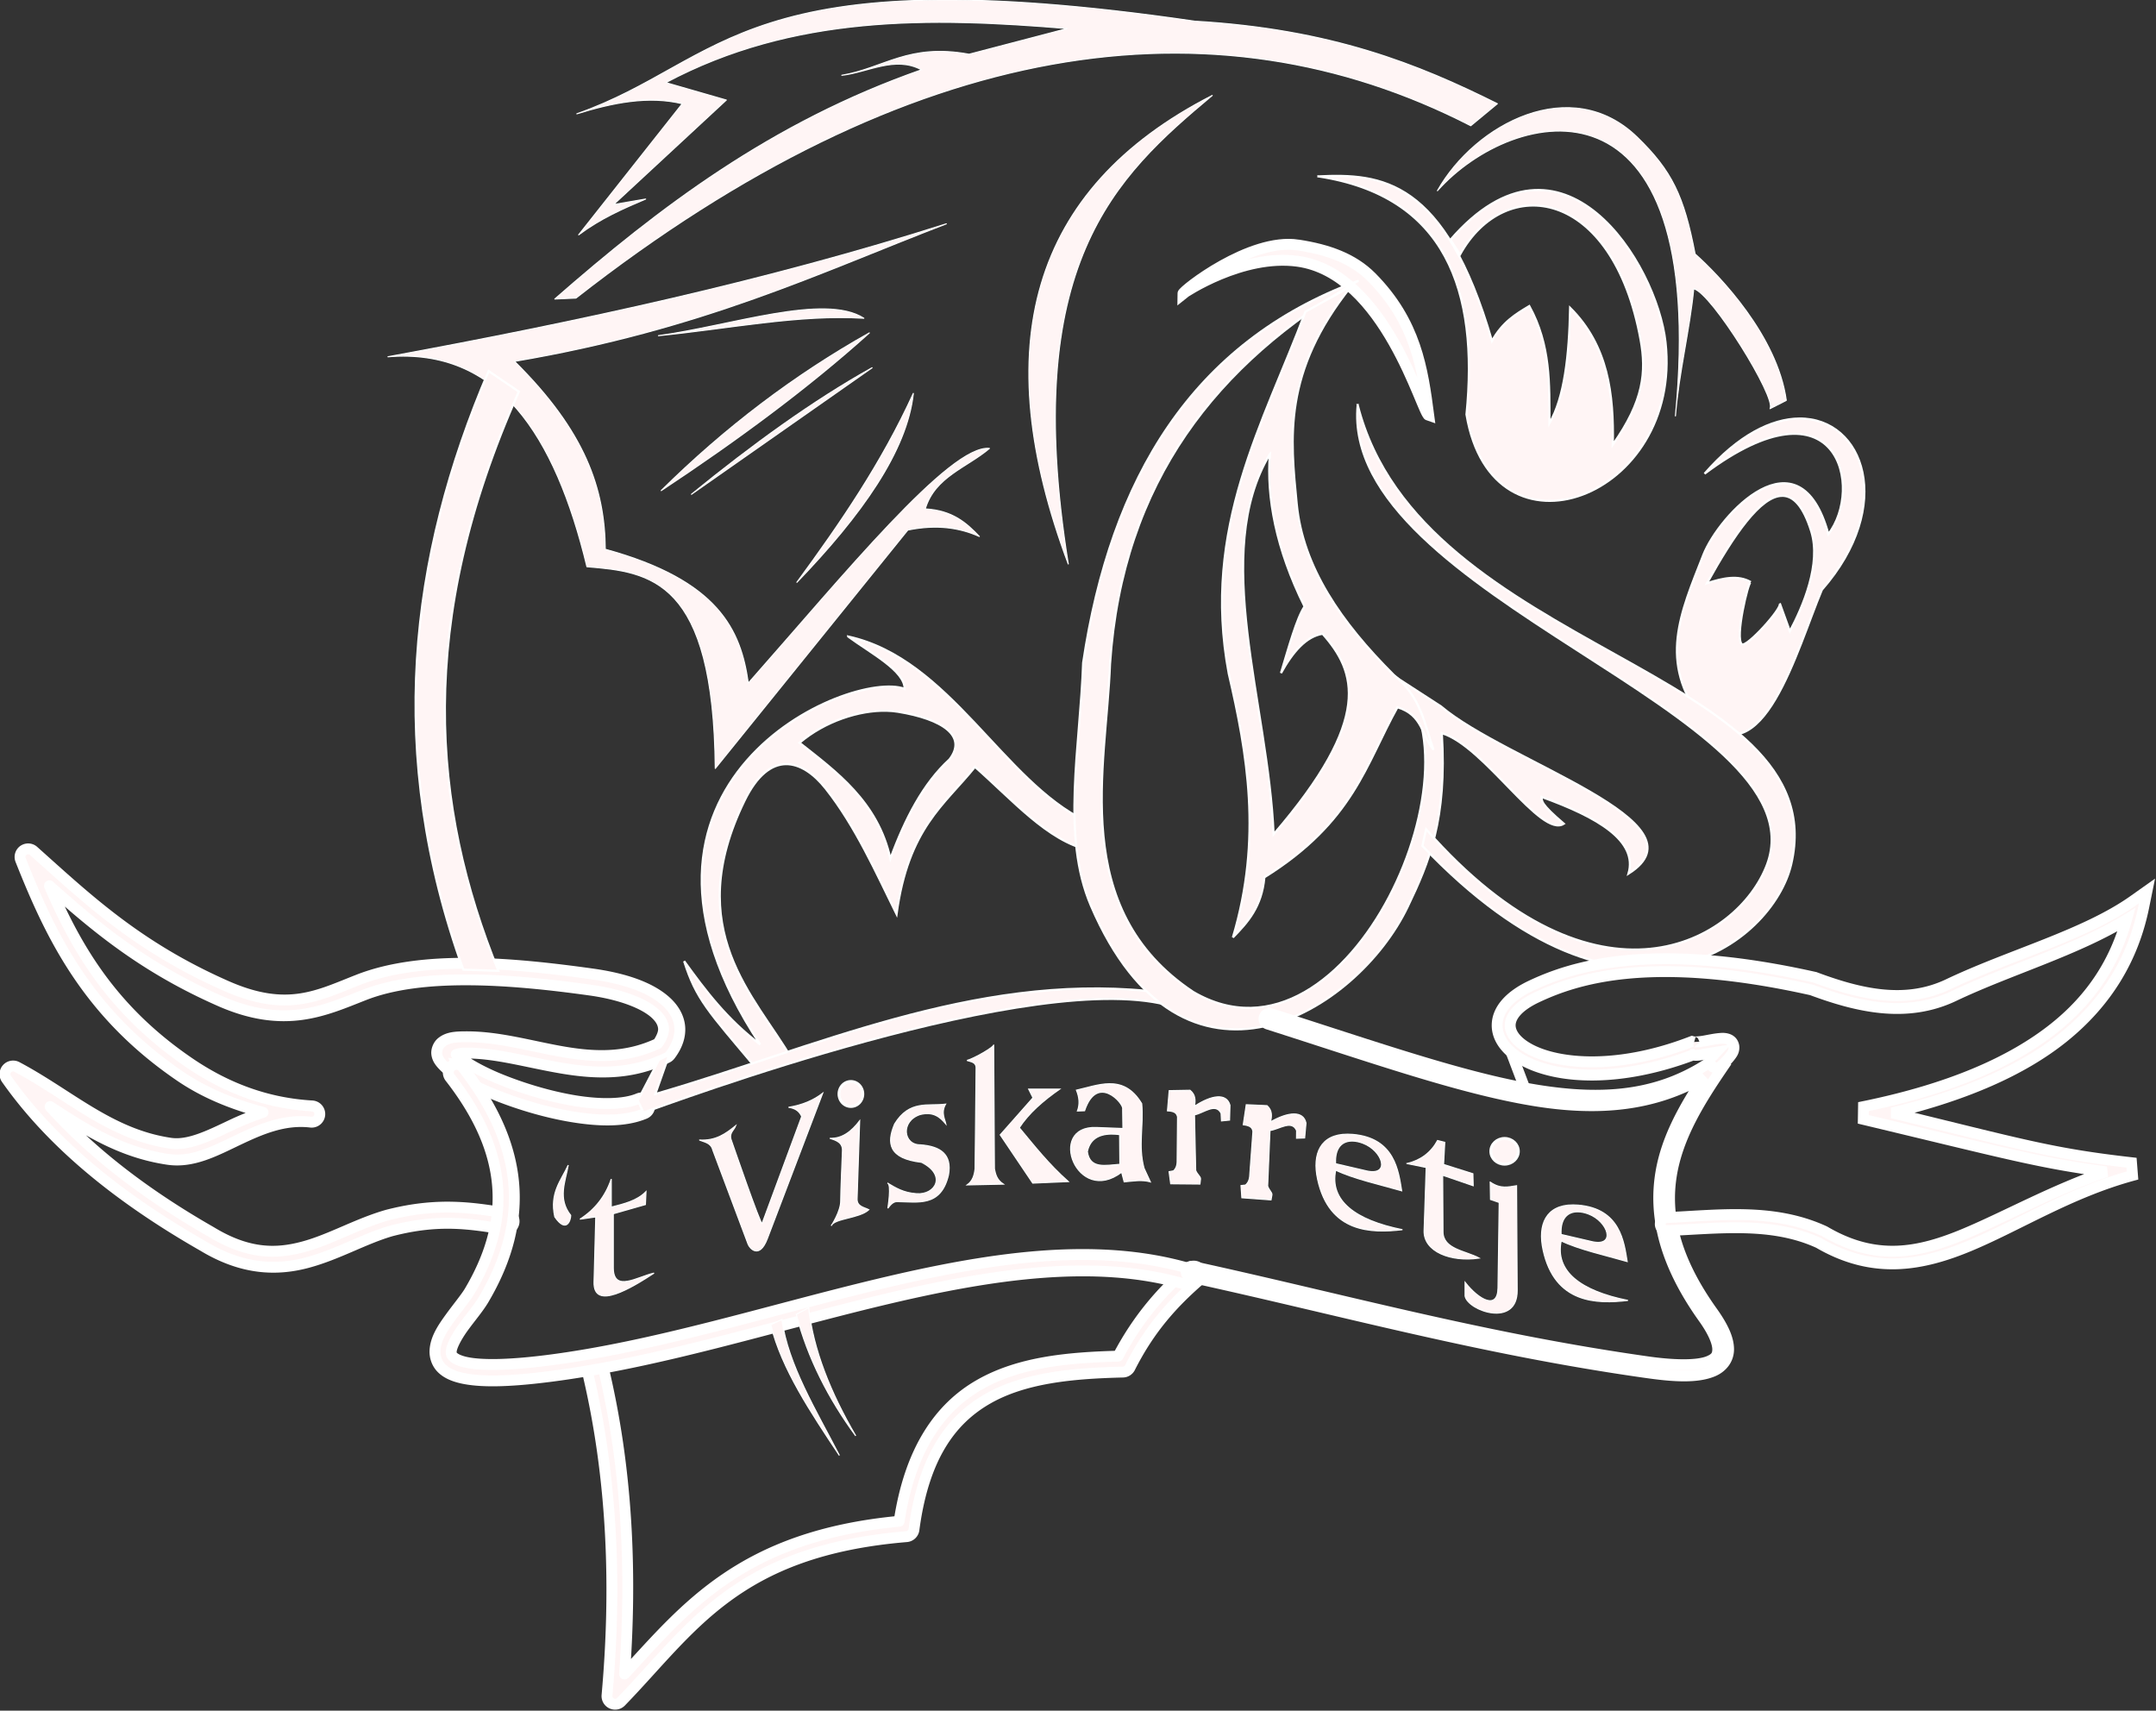<?xml version="1.0" encoding="UTF-8" standalone="no"?>
<!-- Created with Inkscape (http://www.inkscape.org/) -->

<svg
   width="87.549mm"
   height="69.464mm"
   viewBox="0 0 87.549 69.464"
   version="1.1"
   id="svg1"
   inkscape:export-filename="logo_viskarretje.svg"
   inkscape:export-xdpi="299"
   inkscape:export-ydpi="299"
   xmlns:inkscape="http://www.inkscape.org/namespaces/inkscape"
   xmlns:sodipodi="http://sodipodi.sourceforge.net/DTD/sodipodi-0.dtd"
   xmlns="http://www.w3.org/2000/svg"
   xmlns:svg="http://www.w3.org/2000/svg">
  <rect x="0" y="0" width="87.549" height="69.464" fill="#333333" stroke="none"/>
  <sodipodi:namedview
     id="namedview1"
     pagecolor="#ffffff"
     bordercolor="#666666"
     borderopacity="1.0"
     inkscape:showpageshadow="2"
     inkscape:pageopacity="0.0"
     inkscape:pagecheckerboard="0"
     inkscape:deskcolor="#d1d1d1"
     inkscape:document-units="mm" />
  <defs
     id="defs1" />
  <g
     inkscape:label="Laag 1"
     inkscape:groupmode="layer"
     id="layer1"
     transform="translate(-226.972,-76.193)">
    <g
       id="g40"
       transform="matrix(0.441,0,0,0.441,159.894,-14.265)"
       style="display:inline;fill:#fff5f5;fill-opacity:1;stroke:#ffffff;stroke-opacity:1"
       inkscape:export-filename="logo_viskarretje.svg"
       inkscape:export-xdpi="299"
       inkscape:export-ydpi="299">
      <path
         style="display:inline;fill:#fff5f5;fill-opacity:1;stroke:#ffffff;stroke-width:0.1;stroke-linecap:round;stroke-linejoin:round;stroke-dasharray:none;stroke-opacity:1"
         d="m 284.464,222.679 c 6.966,-7.815 25.047,-11.935 21.913,20.738 0.32,-3.992 1.322,-7.936 1.686,-11.705 1.607,0.325 7.662,10.076 7.025,11.035 0.827,-0.401 1.495,-0.763 1.495,-0.763 -0.818,-5.926 -6.159,-11.488 -8.395,-13.477 -1.028,-5.371 -2.144,-7.668 -5.335,-10.762 -6.068,-5.885 -14.901,-1.238 -18.388,4.935 z"
         id="path1-6"
         sodipodi:nodetypes="ccccccsc" />
      <path
         style="display:inline;fill:#fff5f5;fill-opacity:1;stroke:#ffffff;stroke-width:0.1;stroke-linecap:round;stroke-linejoin:round;stroke-dasharray:none;stroke-opacity:1"
         d="m 289.979,214.671 c -7.268,-3.626 -15.256,-6.861 -27.859,-7.598 -41.987,-6.129 -43.107,3.668 -56.899,8.526 3.326,-1.031 6.605,-1.684 9.708,-0.929 l -9.539,12.072 c 2.054,-1.535 4.108,-2.417 6.163,-3.292 l -2.955,0.507 10.384,-9.624 -5.572,-1.604 c 11.766,-6.271 24.322,-6.031 36.976,-4.981 l -9.05,2.368 c -5.582,-1.031 -7.824,1.279 -11.718,1.937 2.448,-0.281 4.896,-1.822 7.345,-0.507 -13.852,4.849 -24.145,12.694 -33.768,21.105 l 1.942,-0.084 c 30.716,-24.045 58.655,-28.064 82.394,-15.871 z"
         id="path2-4"
         sodipodi:nodetypes="ccccccccccccccccc" />
      <path
         style="display:inline;fill:#fff5f5;fill-opacity:1;stroke:#ffffff;stroke-width:0.1;stroke-linecap:round;stroke-linejoin:round;stroke-dasharray:none;stroke-opacity:1"
         d="m 263.724,213.911 c -16.873,8.636 -20.694,23.246 -13.254,43.139 -4.428,-27.576 4.247,-35.605 13.254,-43.139 z"
         id="path3-2"
         sodipodi:nodetypes="ccc" />
      <path
         style="display:inline;fill:#fff5f5;fill-opacity:1;stroke:#ffffff;stroke-width:0.1;stroke-linecap:round;stroke-linejoin:round;stroke-dasharray:none;stroke-opacity:1"
         d="m 239.242,225.73 c -16.486,5.253 -33.807,9.002 -51.412,12.241 10.121,-0.833 15.38,7.147 18.319,19.332 5.868,0.479 11.67,1.155 11.819,18.572 l 17.728,-21.949 c 2.69,-0.546 4.793,-0.21 6.585,0.591 -1.185,-1.24 -2.469,-2.398 -4.981,-2.533 0.869,-2.958 3.841,-3.813 5.909,-5.572 -3.608,-0.382 -13.448,11.7 -22.202,21.612 -0.683,-4.867 -2.706,-9.459 -13.17,-12.325 -0.05,-5.572 -1.825,-10.84 -8.358,-17.306 17.414,-2.952 28.15,-8.207 39.762,-12.663 z"
         id="path4-2"
         sodipodi:nodetypes="cccccccccccc" />
      <path
         style="display:inline;fill:#fff5f5;fill-opacity:1;stroke:#ffffff;stroke-width:0.1;stroke-linecap:round;stroke-linejoin:round;stroke-dasharray:none;stroke-opacity:1"
         d="m 236.203,241.347 c -2.891,6.343 -6.717,11.938 -10.721,17.391 5.961,-6.195 10.148,-12.094 10.721,-17.391 z"
         id="path5-5"
         sodipodi:nodetypes="ccc" />
      <path
         style="display:inline;fill:#fff5f5;fill-opacity:1;stroke:#ffffff;stroke-width:0.1;stroke-linecap:round;stroke-linejoin:round;stroke-dasharray:none;stroke-opacity:1"
         d="m 232.404,238.983 c -5.421,3.022 -10.985,7.055 -16.631,11.65 z"
         id="path6-4"
         sodipodi:nodetypes="ccc" />
      <path
         style="display:inline;fill:#fff5f5;fill-opacity:1;stroke:#ffffff;stroke-width:0.1;stroke-linecap:round;stroke-linejoin:round;stroke-dasharray:none;stroke-opacity:1"
         d="m 232.151,235.775 c -6.834,3.837 -13.23,8.657 -19.163,14.52 6.999,-4.636 13.513,-9.434 19.163,-14.52 z"
         id="path7-3"
         sodipodi:nodetypes="ccc" />
      <path
         style="display:inline;fill:#fff5f5;fill-opacity:1;stroke:#ffffff;stroke-width:0.1;stroke-linecap:round;stroke-linejoin:round;stroke-dasharray:none;stroke-opacity:1"
         d="m 231.645,234.425 c -3.621,-2.326 -12.267,0.707 -18.91,1.604 6.339,-0.623 12.972,-1.982 18.91,-1.604 z"
         id="path8-2"
         sodipodi:nodetypes="ccc" />
      <path
         style="color:#000000;display:inline;fill:#fff5f5;fill-opacity:1;stroke:#ffffff;stroke-linecap:round;stroke-linejoin:round;stroke-opacity:1;-inkscape-stroke:none"
         d="m 154.271,283.414 a 0.75,0.75 0 0 0 -0.268,0.893 c 2.761,6.958 6.145,14.102 14.721,19.932 2.3,1.563 4.885,2.584 7.605,3.305 -1.024,0.342 -2.018,0.745 -2.92,1.174 -2.14,1.017 -3.966,1.913 -5.623,1.668 -5.569,-0.822 -9.286,-4.459 -14.123,-7.021 a 0.75,0.75 0 0 0 -0.965,1.094 c 4.202,5.985 10.447,11.014 18.1,15.391 0.003,0.002 0.005,0.002 0.008,0.004 0.003,0.002 0.006,0.004 0.01,0.006 3.673,2.219 6.835,2.26 9.607,1.514 2.776,-0.747 5.197,-2.184 7.699,-2.91 4.451,-1.158 7.339,-0.644 10.451,-0.146 a 0.75,0.75 0 0 0 0.859,-0.621 0.75,0.75 0 0 0 -0.621,-0.859 c -3.101,-0.496 -6.358,-1.055 -11.082,0.178 a 0.75,0.75 0 0 0 -0.019,0.006 c -2.752,0.798 -5.168,2.231 -7.678,2.906 -2.51,0.675 -5.082,0.688 -8.457,-1.357 a 0.75,0.75 0 0 0 -0.016,-0.01 c -5.987,-3.422 -10.994,-7.249 -14.842,-11.547 3.2,2.079 6.453,4.21 10.85,4.859 2.296,0.339 4.375,-0.797 6.484,-1.799 2.109,-1.002 4.246,-1.916 6.678,-1.627 v -0.006 c 0.017,9.7e-4 0.03,0.009 0.047,0.01 a 0.75,0.75 0 0 0 0.131,-1.492 c -0.017,-0.002 -0.03,0.006 -0.047,0.004 v -0.01 c -4.239,-0.239 -7.955,-1.682 -11.293,-3.951 -7.08,-4.813 -10.376,-10.463 -12.91,-16.318 4.178,3.719 8.589,7.473 15.695,10.605 6.013,2.65 9.682,0.858 13.309,-0.559 5.324,-2.079 13.415,-1.469 20.764,-0.445 2.872,0.4 4.987,1.24 6,2.16 0.507,0.46 0.735,0.901 0.775,1.344 0.036,0.396 -0.152,0.876 -0.518,1.418 -2.875,1.345 -5.69,1.277 -8.58,0.791 -2.96,-0.497 -5.955,-1.412 -9.002,-1.412 -1.066,-5e-5 -1.766,0.044 -2.346,0.521 -0.29,0.239 -0.484,0.704 -0.43,1.082 0.054,0.378 0.24,0.645 0.453,0.891 0.852,0.981 2.536,1.868 4.701,2.758 2.165,0.89 4.769,1.692 7.27,2.107 2.501,0.416 4.896,0.479 6.721,-0.285 a 0.75,0.75 0 0 0 0.402,-0.982 0.75,0.75 0 0 0 -0.982,-0.4 c -1.338,0.56 -3.536,0.58 -5.895,0.188 -2.359,-0.392 -4.88,-1.165 -6.945,-2.014 -1.964,-0.807 -3.42,-1.726 -3.936,-2.238 0.186,-0.05 0.322,-0.127 0.986,-0.127 2.738,1.5e-4 5.669,0.874 8.754,1.393 3.085,0.519 6.372,0.657 9.697,-0.979 a 0.75,0.75 0 0 0 0.266,-0.221 c 0.638,-0.84 0.958,-1.744 0.877,-2.627 -0.081,-0.882 -0.556,-1.676 -1.262,-2.316 -1.411,-1.282 -3.756,-2.113 -6.801,-2.537 -7.41,-1.032 -15.636,-1.763 -21.516,0.533 -3.721,1.453 -6.558,3.052 -12.158,0.584 -8.222,-3.624 -12.83,-8.04 -17.758,-12.441 a 0.75,0.75 0 0 0 -0.93,-0.057 z"
         id="path9-8" />
      <path
         style="color:#000000;display:inline;fill:#fff5f5;fill-opacity:1;stroke:#ffffff;stroke-linecap:round;stroke-linejoin:round;stroke-opacity:1;-inkscape-stroke:none"
         d="m 262.068,321.705 a 0.75,0.75 0 0 0 -0.543,0.184 c -2.319,2.027 -4.568,4.499 -6.465,8.105 -4.595,0.127 -9.111,0.528 -12.791,2.646 -3.675,2.115 -6.371,6.01 -7.371,12.559 -14.472,1.371 -19.631,7.951 -25.285,14.062 0.655,-9.105 0.323,-18.832 -2.045,-28.547 a 0.75,0.75 0 0 0 -0.906,-0.551 0.75,0.75 0 0 0 -0.553,0.906 c 2.499,10.254 2.747,20.589 1.889,30.158 a 0.75,0.75 0 0 0 1.285,0.59 c 6.525,-6.722 10.589,-13.896 26.297,-15.203 a 0.75,0.75 0 0 0 0.682,-0.648 c 0.878,-6.624 3.366,-10.076 6.756,-12.027 3.39,-1.951 7.809,-2.367 12.484,-2.479 a 0.75,0.75 0 0 0 0.652,-0.412 c 1.842,-3.655 4.025,-5.993 6.357,-8.031 a 0.75,0.75 0 0 0 0.072,-1.059 0.75,0.75 0 0 0 -0.516,-0.254 z"
         id="path10-7" />
      <path
         style="color:#000000;display:inline;fill:#fff5f5;fill-opacity:1;stroke:#ffffff;stroke-linecap:round;stroke-opacity:1;-inkscape-stroke:none"
         d="m 271.627,227.678 c -4.419,-0.674 -10.611,4.213 -10.611,4.5 0.128,-0.107 5.468,-3.698 10.576,-3 8.092,1.105 11.451,14.02 12.076,14.213 -0.568,-4.302 -1.161,-8.602 -5.279,-12.762 -1.687,-1.692 -3.957,-2.523 -6.762,-2.951 z"
         id="path11-0"
         sodipodi:nodetypes="scsccs" />
      <path
         style="display:inline;fill:#fff5f5;fill-opacity:1;stroke:#ffffff;stroke-width:0.2;stroke-linecap:round;stroke-linejoin:miter;stroke-dasharray:none;stroke-opacity:1"
         d="m 273.505,221.361 c 11.766,1.803 14.767,10.555 13.634,21.924 2.389,14.283 19.911,7.655 18.324,-6.653 -0.806,-7.265 -9.527,-21.273 -19.797,-9.435 l 0.873,1.363 c 4.141,-7.497 14.074,-6.183 16.634,7.853 0.535,2.935 0.312,5.589 -2.563,9.653 0.091,-4.647 -0.421,-9.102 -3.927,-12.598 -0.088,4.398 -0.519,8.262 -1.909,10.635 -0.004,-3.599 0.123,-7.199 -1.854,-10.798 -1.241,0.739 -2.479,1.484 -3.436,3.218 -4.336,-14.959 -10.22,-15.429 -15.979,-15.161 z"
         id="path12-1"
         sodipodi:nodetypes="ccsccscccccc" />
      <path
         id="path13-3"
         style="display:inline;fill:#fff5f5;fill-opacity:1;stroke:#ffffff;stroke-width:0.2;stroke-linecap:round;stroke-linejoin:miter;stroke-dasharray:none;stroke-opacity:1"
         d="m 317.771,243.659 c -2.521,0.025 -5.589,1.504 -8.709,5.079 12.36,-9.255 14.667,1.381 11.398,5.562 -2.684,-9.813 -10.088,-1.711 -11.507,1.909 -2.109,5.377 -4.169,9.864 -0.109,15.161 5.561,5.463 8.71,-6.456 11.016,-11.943 6.778,-7.731 3.881,-15.828 -2.089,-15.768 z m -1.575,7.114 c 1.043,-0.013 1.958,0.946 2.683,3.255 0.941,2.997 -0.734,6.91 -1.964,9.217 l -0.927,-2.563 c 0.258,0.429 -3.059,4.088 -3.49,3.763 -0.673,-0.507 0.583,-5.844 0.818,-5.726 -1.167,-0.677 -2.581,-0.363 -4.035,0.109 2.472,-4.466 4.925,-8.03 6.915,-8.054 z" />
      <path
         style="display:inline;fill:#fff5f5;fill-opacity:1;stroke:#ffffff;stroke-width:0.2;stroke-linecap:round;stroke-linejoin:miter;stroke-dasharray:none;stroke-opacity:1"
         d="m 197.101,239.29 c -7.348,17.165 -9.479,35.288 -2.334,55.115 l 3.222,0.111 c -6.133,-15.1 -7.622,-32.039 1.889,-53.337 z"
         id="path14-7"
         sodipodi:nodetypes="ccccc" />
      <path
         id="path15-4"
         style="display:inline;fill:#fff5f5;fill-opacity:1;stroke:#ffffff;stroke-width:0.2;stroke-linecap:round;stroke-linejoin:miter;stroke-dasharray:none;stroke-opacity:1"
         d="m 230.214,263.736 c 2.072,1.524 5.212,3.144 5.19,4.817 -4.972,-1.871 -29.315,8.539 -13.302,32.741 -3.047,-2.301 -5.056,-4.972 -7,-7.667 1.114,3.503 2.218,4.606 6.53,9.736 1.102,-0.431 2.414,-0.349 3.357,-0.78 -3.343,-5.75 -10.165,-11.795 -4.332,-23.736 2.327,-4.762 5.319,-3.844 7.482,-1.112 2.745,3.468 4.639,7.743 6.519,11.556 1.073,-7.943 4.416,-10.062 7.223,-13.556 3.419,2.993 6.693,6.822 10.484,7.653 l -0.261,-2.653 c -7.666,-3.683 -12.531,-14.943 -21.89,-17.001 z m 3.53,6.827 c 0.36,0.009 0.708,0.04 1.037,0.093 4.146,0.675 6.417,2.252 4.754,4.393 -2.402,2.192 -4.083,5.435 -5.446,9.147 -1.154,-5.276 -5.034,-8.048 -8.365,-10.681 2.328,-1.984 5.498,-3.014 8.02,-2.952 z" />
      <path
         style="display:inline;fill:#fff5f5;fill-opacity:1;stroke:#ffffff;stroke-width:0.2;stroke-linecap:round;stroke-linejoin:miter;stroke-dasharray:none;stroke-opacity:1"
         d="m 212.782,302.711 -1.957,3.745 0.532,1.106 c 2.047,-0.685 36.438,-13.608 48.786,-9.744 -0.043,-0.17 -2.34,-1.447 -2.34,-1.447 -16.184,-1.583 -30.687,5.237 -45.36,9.489 l 1.277,-3.617 z"
         id="path16-8"
         sodipodi:nodetypes="cccccccc" />
      <path
         style="display:inline;fill:#fff5f5;fill-opacity:1;stroke:#ffffff;stroke-width:0.2;stroke-linecap:round;stroke-linejoin:miter;stroke-dasharray:none;stroke-opacity:1"
         d="m 277.116,231 c -15.231,5.637 -22.738,18.171 -25.274,35.144 -0.265,7.751 -2.035,15.968 0.722,22.386 8.466,19.706 24.491,9.813 29.152,0.097 1.973,-4.113 3.641,-8.045 3.149,-15.999 3.923,1.173 9.13,9.728 11.234,8.34 -2.217,-1.898 -2.016,-2.103 -2.042,-2.468 5.222,1.881 8.871,4.054 8,7.064 7.509,-4.733 -11.229,-10.26 -17.276,-15.404 l -4.596,-2.979 c 9.386,7.223 -3.767,37.747 -18.212,29.276 -11.497,-7.663 -8.003,-20.657 -7.659,-30.212 1.138,-16.844 9.888,-27.686 22.803,-35.244 z"
         id="path17-60"
         sodipodi:nodetypes="ccssccccccccc" />
      <path
         id="path18-7"
         style="display:inline;fill:#fff5f5;fill-opacity:1;stroke:#ffffff;stroke-width:0.2;stroke-linecap:round;stroke-linejoin:miter;stroke-dasharray:none;stroke-opacity:1"
         d="m 276.525,231.479 -4.213,2.34 c -3.821,10.246 -9.584,19.847 -7.064,33.318 1.702,7.324 3.11,15.201 0.383,24.297 1.349,-1.382 2.656,-2.816 2.894,-5.532 8.234,-5.137 9.323,-10.416 12.255,-15.659 2.326,0.695 2.234,2.599 3.319,3.915 -0.84,-2.369 -1.118,-4.844 -3.66,-6.894 -4.85,-4.837 -8.368,-9.916 -8.935,-15.744 -0.588,-6.044 -1.306,-12.144 5.021,-20.042 z m -7.489,15.446 c -0.308,3.966 0.549,8.715 3.191,14.042 -0.723,1.087 -1.447,3.744 -2.17,6.128 1.08,-1.943 2.298,-3.37 3.83,-3.617 3.064,3.457 4.729,7.74 -4.511,18.467 -0.501,-12.035 -5.841,-25.895 -0.34,-35.02 z" />
      <path
         style="display:inline;fill:#fff5f5;fill-opacity:1;stroke:#ffffff;stroke-width:0.2;stroke-linecap:round;stroke-linejoin:miter;stroke-dasharray:none;stroke-opacity:1"
         d="m 277.12,242.415 c 5.783,22.877 44.123,24.259 39.914,42.296 -1.681,7.202 -15.09,18.095 -33.956,-1.702 l 0.34,-1.532 c 15.803,17.972 28.775,10.313 31.403,3.234 5.175,-13.94 -39.377,-24.63 -37.701,-42.296 z"
         id="path19-56"
         sodipodi:nodetypes="csccsc" />
      <path
         style="color:#000000;display:inline;fill:#fff5f5;fill-opacity:1;stroke:#ffffff;stroke-linecap:round;stroke-opacity:1;-inkscape-stroke:none"
         d="m 194.224,303.131 a 0.75,0.75 0 0 0 -0.553,0.152 0.75,0.75 0 0 0 -0.131,1.053 c 2.596,3.335 4.044,6.534 4.359,9.738 0.315,3.205 -0.49,6.452 -2.549,9.939 -0.346,0.585 -1.101,1.489 -1.785,2.434 -0.684,0.945 -1.355,1.924 -1.408,3.045 -0.027,0.56 0.171,1.177 0.617,1.621 0.446,0.444 1.071,0.725 1.887,0.906 1.632,0.363 4.11,0.349 7.988,-0.141 10.048,-1.268 20.55,-4.629 30.623,-7.041 10.073,-2.412 19.693,-3.859 27.928,-1.469 a 0.75,0.75 0 0 0 0.93,-0.51 0.75,0.75 0 0 0 -0.512,-0.93 c -8.687,-2.522 -18.546,-0.981 -28.695,1.449 -10.149,2.431 -20.612,5.769 -30.461,7.012 -3.798,0.479 -6.182,0.453 -7.475,0.166 -0.646,-0.144 -0.997,-0.349 -1.154,-0.506 -0.157,-0.156 -0.189,-0.256 -0.178,-0.486 0.022,-0.461 0.487,-1.358 1.125,-2.238 0.638,-0.881 1.391,-1.754 1.861,-2.551 2.181,-3.694 3.099,-7.293 2.75,-10.848 -0.349,-3.554 -1.952,-7.025 -4.668,-10.514 a 0.75,0.75 0 0 0 -0.5,-0.283 z"
         id="path20-6" />
      <path
         style="color:#000000;fill:#fff5f5;fill-opacity:1;stroke:#ffffff;stroke-linecap:round;stroke-opacity:1;-inkscape-stroke:none"
         d="m 269.145,298.463 a 0.5,0.5 0 0 0 -0.629,0.324 0.5,0.5 0 0 0 0.324,0.629 c 9.815,3.135 17.717,5.926 24.463,7.041 6,0.992 11.094,0.501 15.715,-2.17 -1.829,2.797 -3.472,5.654 -3.996,8.889 -0.626,3.867 0.289,8.199 3.943,13.314 0.956,1.339 1.307,2.302 1.307,2.877 -7.6e-4,0.575 -0.234,0.838 -0.793,1.082 -1.119,0.489 -3.491,0.374 -5.635,0.07 -15.226,-2.154 -28.057,-5.757 -41.906,-8.779 a 0.5,0.5 0 0 0 -0.596,0.381 0.5,0.5 0 0 0 0.383,0.596 c 13.814,3.014 26.678,6.629 41.98,8.793 2.192,0.31 4.592,0.548 6.174,-0.143 0.791,-0.346 1.391,-1.057 1.393,-1.998 10e-4,-0.941 -0.478,-2.037 -1.494,-3.459 -3.547,-4.965 -4.353,-8.972 -3.77,-12.576 0.584,-3.604 2.603,-6.845 4.859,-10.141 l -0.707,-0.688 c -4.82,3.492 -10.089,4.056 -16.693,2.965 -6.604,-1.092 -14.492,-3.868 -24.322,-7.008 z"
         id="path21-2" />
      <path
         style="display:inline;fill:#fff5f5;fill-opacity:1;stroke:#ffffff;stroke-width:1;stroke-linecap:round;stroke-linejoin:miter;stroke-dasharray:none;stroke-opacity:1"
         d="m 292.638,305.667 -1.681,-4.44"
         id="path22-3"
         sodipodi:nodetypes="cc" />
      <path
         style="color:#000000;display:inline;fill:#fff5f5;fill-opacity:1;stroke:#ffffff;stroke-linecap:round;stroke-opacity:1;-inkscape-stroke:none"
         d="m 349.799,287.162 -1.238,0.877 c -4.493,3.183 -11.317,4.979 -17.061,7.711 -3.944,1.876 -8.082,0.924 -12.23,-0.621 l -0.039,-0.016 -0.039,-0.008 c -15.025,-3.36 -22.313,-1.011 -26.082,0.764 -1.989,0.936 -3.09,2.184 -3.146,3.557 -0.057,1.372 0.949,2.582 2.514,3.398 3.129,1.634 8.783,2.008 15.664,-0.615 l -0.383,0.014 c 0.518,0.153 0.931,0.029 1.426,-0.059 0.348,-0.062 0.651,-0.111 0.951,-0.158 -0.123,0.132 -0.197,0.229 -0.389,0.406 a 0.6,0.6 0 0 0 -0.031,0.848 0.6,0.6 0 0 0 0.848,0.031 c 0.378,-0.351 0.648,-0.634 0.844,-0.889 0.196,-0.255 0.356,-0.469 0.357,-0.836 6.9e-4,-0.184 -0.081,-0.408 -0.217,-0.549 -0.136,-0.141 -0.288,-0.203 -0.416,-0.238 -0.256,-0.07 -0.469,-0.056 -0.701,-0.035 -0.465,0.041 -0.99,0.156 -1.455,0.238 -0.465,0.082 -0.925,0.076 -0.877,0.09 l -0.195,-0.057 -0.189,0.072 c -6.637,2.53 -12.027,2.058 -14.682,0.672 -1.327,-0.693 -1.9,-1.538 -1.869,-2.285 0.031,-0.747 0.682,-1.684 2.457,-2.52 3.605,-1.698 10.477,-3.992 25.295,-0.682 4.224,1.567 8.743,2.634 13.102,0.561 5.114,-2.433 11.226,-4.178 15.902,-7.041 -1.056,3.8 -3.122,7.158 -6.643,9.969 -3.95,3.153 -9.671,5.64 -17.582,7.256 l -0.019,1.172 c 13.322,3.184 16.242,4.019 22.379,4.828 -4.902,1.687 -9.128,4.057 -12.938,5.666 -4.376,1.848 -8.285,2.582 -12.969,-0.162 l -0.027,-0.016 -0.025,-0.012 c -4.723,-2.175 -9.742,-1.466 -14.539,-1.258 a 0.6,0.6 0 0 0 -0.574,0.625 0.6,0.6 0 0 0 0.625,0.574 c 4.873,-0.211 9.651,-0.848 13.986,1.148 l -0.053,-0.027 c 5.026,2.945 9.527,2.14 14.045,0.232 4.518,-1.908 9.165,-4.868 14.881,-6.43 l -0.092,-1.176 c -7.485,-0.85 -10.138,-1.7 -22.039,-4.586 6.778,-1.636 11.983,-3.938 15.691,-6.898 4.15,-3.314 6.525,-7.414 7.471,-12.051 z"
         id="path23-1" />
      <path
         style="display:inline;fill:#fff5f5;fill-opacity:1;stroke:#ffffff;stroke-width:0.1;stroke-linecap:round;stroke-linejoin:miter;stroke-dasharray:none;stroke-opacity:1"
         d="m 223.077,327.103 c 0.999,4.08 3.719,8.115 6.319,12.035 -2.143,-4.152 -4.737,-8.365 -5.296,-12.517 z"
         id="path24-0"
         sodipodi:nodetypes="cccc" />
      <path
         style="display:inline;fill:#fff5f5;fill-opacity:1;stroke:#ffffff;stroke-width:0.1;stroke-linecap:round;stroke-linejoin:miter;stroke-dasharray:none;stroke-opacity:1"
         d="m 225.424,326.14 c 1.067,4.068 2.966,7.766 5.476,11.193 -2.337,-4.006 -3.919,-7.949 -4.333,-11.795 z"
         id="path25-4"
         sodipodi:nodetypes="cccc" />
      <path
         style="display:inline;fill:#fff5f5;fill-opacity:1;stroke:#ffffff;stroke-width:0.1;stroke-linecap:round;stroke-linejoin:miter;stroke-dasharray:none;stroke-opacity:1"
         d="m 204.427,312.404 c -0.649,1.422 -1.725,2.546 -1.237,4.765 1.067,1.546 1.464,0.318 1.466,-0.137 -1.224,-1.543 -0.499,-3.085 -0.229,-4.628 z"
         id="path26-66"
         sodipodi:nodetypes="cccc" />
      <path
         style="display:inline;fill:#fff5f5;fill-opacity:1;stroke:#ffffff;stroke-width:0.1;stroke-linecap:round;stroke-linejoin:miter;stroke-dasharray:none;stroke-opacity:1"
         d="m 208.389,313.685 c -0.532,1.589 -1.502,2.813 -2.879,3.697 l 1.453,-0.211 -0.158,5.995 c -0.072,2.708 3.521,0.489 5.52,-0.819 -1.535,0.346 -3.711,1.807 -3.75,-0.449 v -5.018 l 2.958,-0.845 0.053,-1.188 c -0.832,0.849 -2.022,1.124 -3.196,1.426 z"
         id="path27-1"
         sodipodi:nodetypes="cccsccccccc" />
      <path
         style="display:inline;fill:#fff5f5;fill-opacity:1;stroke:#ffffff;stroke-width:0.1;stroke-linecap:round;stroke-linejoin:miter;stroke-dasharray:none;stroke-opacity:1"
         d="m 216.497,310.093 c 1.523,0.099 2.453,-0.591 3.354,-1.321 -0.163,0.44 -0.67,0.684 -0.396,1.373 0,0 2.72,7.897 2.826,7.633 0.106,-0.264 3.645,-9.851 3.645,-9.851 -0.19,-0.435 -0.534,-0.761 -1.215,-0.845 1.307,-0.209 2.328,-0.663 3.143,-1.294 l -5.097,13.39 c -0.73,1.918 -1.623,0.893 -1.769,0.502 l -3.248,-8.663 c -0.16,-0.663 -0.749,-0.726 -1.241,-0.924 z"
         id="path28-6"
         sodipodi:nodetypes="cccscccsscc" />
      <path
         style="display:inline;fill:#fff5f5;fill-opacity:1;stroke:#ffffff;stroke-width:0.1;stroke-linecap:round;stroke-linejoin:miter;stroke-dasharray:none;stroke-opacity:1"
         d="m 228.514,309.935 c 1.111,0.051 1.986,-0.608 2.747,-1.611 l -0.238,7.21 c -0.004,0.691 0.629,0.744 1.083,0.977 -0.884,0.81 -3.188,0.781 -3.46,1.479 0,0 0.895,-1.35 0.872,-2.324 -0.013,-0.529 0.158,-4.516 0.158,-4.516 0.066,-0.813 -0.539,-1.022 -1.162,-1.215 z"
         id="path29-00"
         sodipodi:nodetypes="cccccscc" />
      <path
         id="path30-4"
         style="display:inline;fill:#fff5f5;fill-opacity:1;fill-rule:evenodd;stroke:#ffffff;stroke-width:0.265;stroke-opacity:1"
         d="m 231.551,305.854 a 1.096,1.149 0 0 1 -1.096,1.149 1.096,1.149 0 0 1 -1.096,-1.149 1.096,1.149 0 0 1 1.096,-1.149 1.096,1.149 0 0 1 1.096,1.149 z" />
      <path
         style="display:inline;fill:#fff5f5;fill-opacity:1;stroke:#ffffff;stroke-width:0.1;stroke-linecap:round;stroke-linejoin:miter;stroke-dasharray:none;stroke-opacity:1"
         d="m 233.819,314.055 c 0.41,0.065 0.038,2.32 0.038,2.32 0.241,-0.334 0.499,-0.614 0.841,-0.612 1.914,0.014 4.031,0.534 4.741,-2.447 0.349,-1.929 -0.767,-2.645 -2.587,-2.778 -1.592,0.019 -1.845,-2.19 -0.025,-2.791 1.234,-0.303 1.84,0.232 2.371,0.867 -0.067,-0.368 -0.483,-1.039 -0.025,-1.823 -1.614,0.203 -3.328,-0.399 -4.69,1.823 -0.757,1.77 -0.555,3.18 2.473,3.53 2.355,1.186 1.286,3.031 -0.459,2.893 -1.209,-0.078 -1.929,-0.541 -2.676,-0.981 z"
         id="path31-9"
         sodipodi:nodetypes="cccccccccccc" />
      <path
         style="display:inline;fill:#fff5f5;fill-opacity:1;stroke:#ffffff;stroke-width:0.1;stroke-linecap:round;stroke-linejoin:miter;stroke-dasharray:none;stroke-opacity:1"
         d="m 241.143,302.766 c 0.641,-0.167 2.552,-1.257 2.456,-1.45 l 0.07,11.436 c 0.101,0.511 0.228,1.015 0.819,1.403 l -3.321,0.07 c 0.498,-0.353 0.661,-0.897 0.725,-1.497 l 0.093,-9.214 c 0.03,-0.605 -0.459,-0.616 -0.842,-0.748 z"
         id="path32-0"
         sodipodi:nodetypes="cccccccc" />
      <path
         style="display:inline;fill:#fff5f5;fill-opacity:1;stroke:#ffffff;stroke-width:0.1;stroke-linecap:round;stroke-linejoin:miter;stroke-dasharray:none;stroke-opacity:1"
         d="m 247.223,306.203 -3.017,3.414 2.993,4.443 3.274,-0.14 c -1.855,-1.653 -3.134,-3.305 -4.514,-4.958 0.857,-1.324 2.177,-2.479 3.718,-3.555 h -2.853 z"
         id="path33-1"
         sodipodi:nodetypes="cccccccc" />
      <path
         id="path34-2"
         style="display:inline;fill:#fff5f5;fill-opacity:1;stroke:#ffffff;stroke-width:0.1;stroke-linecap:round;stroke-linejoin:miter;stroke-dasharray:none;stroke-opacity:1"
         d="m 254.213,304.911 c -0.971,0.019 -1.99,0.364 -2.991,0.591 0.26,0.639 0.332,1.278 0.093,1.918 l 0.655,-0.023 c 1.171,-3.498 3.659,-0.611 3.508,-0.164 l 0.024,1.8 -2.456,-0.093 c -4.571,-0.174 -1.791,7.256 2.338,4.116 l 0.234,0.889 c 0.803,-0.068 1.606,-0.225 2.409,0 l -0.584,-1.263 c -0.553,-2.101 -0.021,-3.839 -0.211,-5.94 -0.881,-1.457 -1.919,-1.852 -3.019,-1.83 z m 0.239,4.634 c 0.231,-10e-4 0.48,0.015 0.746,0.049 l 0.024,2.736 c -1.296,0.091 -2.773,0.473 -2.994,-1.169 0.224,-1.079 0.974,-1.608 2.224,-1.616 z" />
      <path
         style="display:inline;fill:#fff5f5;fill-opacity:1;stroke:#ffffff;stroke-width:0.1;stroke-linecap:round;stroke-linejoin:miter;stroke-dasharray:none;stroke-opacity:1"
         d="m 259.764,305.547 -0.159,1.856 c 0.752,0.038 0.858,0.291 0.928,0.557 l -0.037,4.009 c 0.016,0.465 -0.118,0.761 -0.334,0.965 l -0.408,0.074 0.148,1.113 2.692,0.025 0.054,-0.47 c 0.005,-0.237 -0.283,-0.381 -0.445,-0.779 l -0.111,-5.122 c 0.85,-0.165 1.936,-1.147 2.45,-0.148 l 0.037,0.705 0.742,-0.074 0.037,-1.373 c -0.319,-1.145 -1.698,-0.932 -3.263,0.096 0.084,-0.532 0.104,-1.052 -0.412,-1.469 z"
         id="path35-1"
         sodipodi:nodetypes="cccccccccccccccccc" />
      <path
         style="display:inline;fill:#fff5f5;fill-opacity:1;stroke:#ffffff;stroke-width:0.1;stroke-linecap:round;stroke-linejoin:miter;stroke-dasharray:none;stroke-opacity:1"
         d="m 266.86,306.843 -0.276,1.842 c 0.748,0.086 0.838,0.345 0.891,0.615 l -0.291,3.998 c -0.014,0.465 -0.166,0.752 -0.395,0.942 l -0.412,0.048 0.077,1.121 2.685,0.196 0.084,-0.466 c 0.02,-0.236 -0.258,-0.398 -0.395,-0.806 l 0.214,-5.119 c 0.859,-0.111 2.005,-1.022 2.454,0.007 l -0.008,0.706 0.746,-0.027 0.124,-1.368 c -0.246,-1.163 -1.636,-1.038 -3.263,-0.111 0.118,-0.525 0.171,-1.043 -0.318,-1.492 z"
         id="path35-4-4"
         sodipodi:nodetypes="cccccccccccccccccc" />
      <path
         id="path36-7"
         style="display:inline;fill:#fff5f5;fill-opacity:1;stroke:#ffffff;stroke-width:0.1;stroke-linecap:round;stroke-linejoin:miter;stroke-dasharray:none;stroke-opacity:1"
         d="m 276.153,309.554 c -2.453,0.015 -3.235,1.81 -2.724,4.153 1.081,4.961 4.977,4.975 7.81,4.642 -4.334,-0.865 -6.73,-2.67 -6.143,-5.482 1.603,0.778 4.068,1.325 6.074,1.901 -0.293,-1.784 -0.624,-4.863 -4.504,-5.192 -0.179,-0.015 -0.35,-0.022 -0.513,-0.021 z m 0.482,0.633 c 0.306,0.004 0.636,0.075 0.968,0.201 1.817,0.688 2.56,3.008 0.386,2.562 l -2.906,-0.675 c -0.077,-1.515 0.633,-2.101 1.552,-2.088 z" />
      <path
         id="path36-9-6"
         style="display:inline;fill:#fff5f5;fill-opacity:1;stroke:#ffffff;stroke-width:0.1;stroke-linecap:round;stroke-linejoin:miter;stroke-dasharray:none;stroke-opacity:1"
         d="m 296.917,316.068 c -2.453,0.015 -3.235,1.81 -2.724,4.153 1.081,4.961 4.977,4.975 7.81,4.642 -4.334,-0.865 -6.73,-2.67 -6.143,-5.482 1.603,0.778 4.068,1.325 6.074,1.901 -0.293,-1.784 -0.624,-4.863 -4.504,-5.192 -0.179,-0.015 -0.35,-0.022 -0.513,-0.021 z m 0.482,0.633 c 0.306,0.004 0.636,0.075 0.968,0.201 1.817,0.688 2.56,3.008 0.386,2.562 l -2.906,-0.675 c -0.077,-1.515 0.633,-2.101 1.552,-2.088 z" />
      <path
         style="display:inline;fill:#fff5f5;fill-opacity:1;stroke:#ffffff;stroke-width:0.1;stroke-linecap:round;stroke-linejoin:miter;stroke-dasharray:none;stroke-opacity:1"
         d="m 281.666,312.261 1.763,0.358 -0.193,5.812 c -0.064,1.942 2.472,2.92 5.069,2.534 -1.266,-0.68 -3.325,-0.809 -3.333,-2.424 l -0.028,-5.206 2.81,0.964 -0.028,-1.102 -2.7,-0.854 0.11,-2.039 -0.661,-0.165 c -0.604,1.113 -1.544,1.816 -2.81,2.121 z"
         id="path37-3"
         sodipodi:nodetypes="ccscsccccccc" />
      <path
         style="display:inline;fill:#fff5f5;fill-opacity:1;stroke:#ffffff;stroke-width:0.1;stroke-linecap:round;stroke-linejoin:miter;stroke-dasharray:none;stroke-opacity:1"
         d="m 289.324,313.969 0.028,1.598 0.799,0.275 -0.11,7.879 c -0.029,2.055 -1.765,1.093 -3.03,-0.523 v 1.267 c 0.27,1.356 4.813,2.94 4.793,-0.523 l -0.055,-9.642 c -0.747,0.113 -1.465,0.333 -2.424,-0.331 z"
         id="path38-4"
         sodipodi:nodetypes="cccsccscc" />
      <ellipse
         style="display:inline;fill:#fff5f5;fill-opacity:1;fill-rule:evenodd;stroke:#ffffff;stroke-width:0.265;stroke-opacity:1"
         id="path39-6"
         cx="290.646"
         cy="311.132"
         rx="1.267"
         ry="1.185" />
    </g>
  </g>
</svg>
